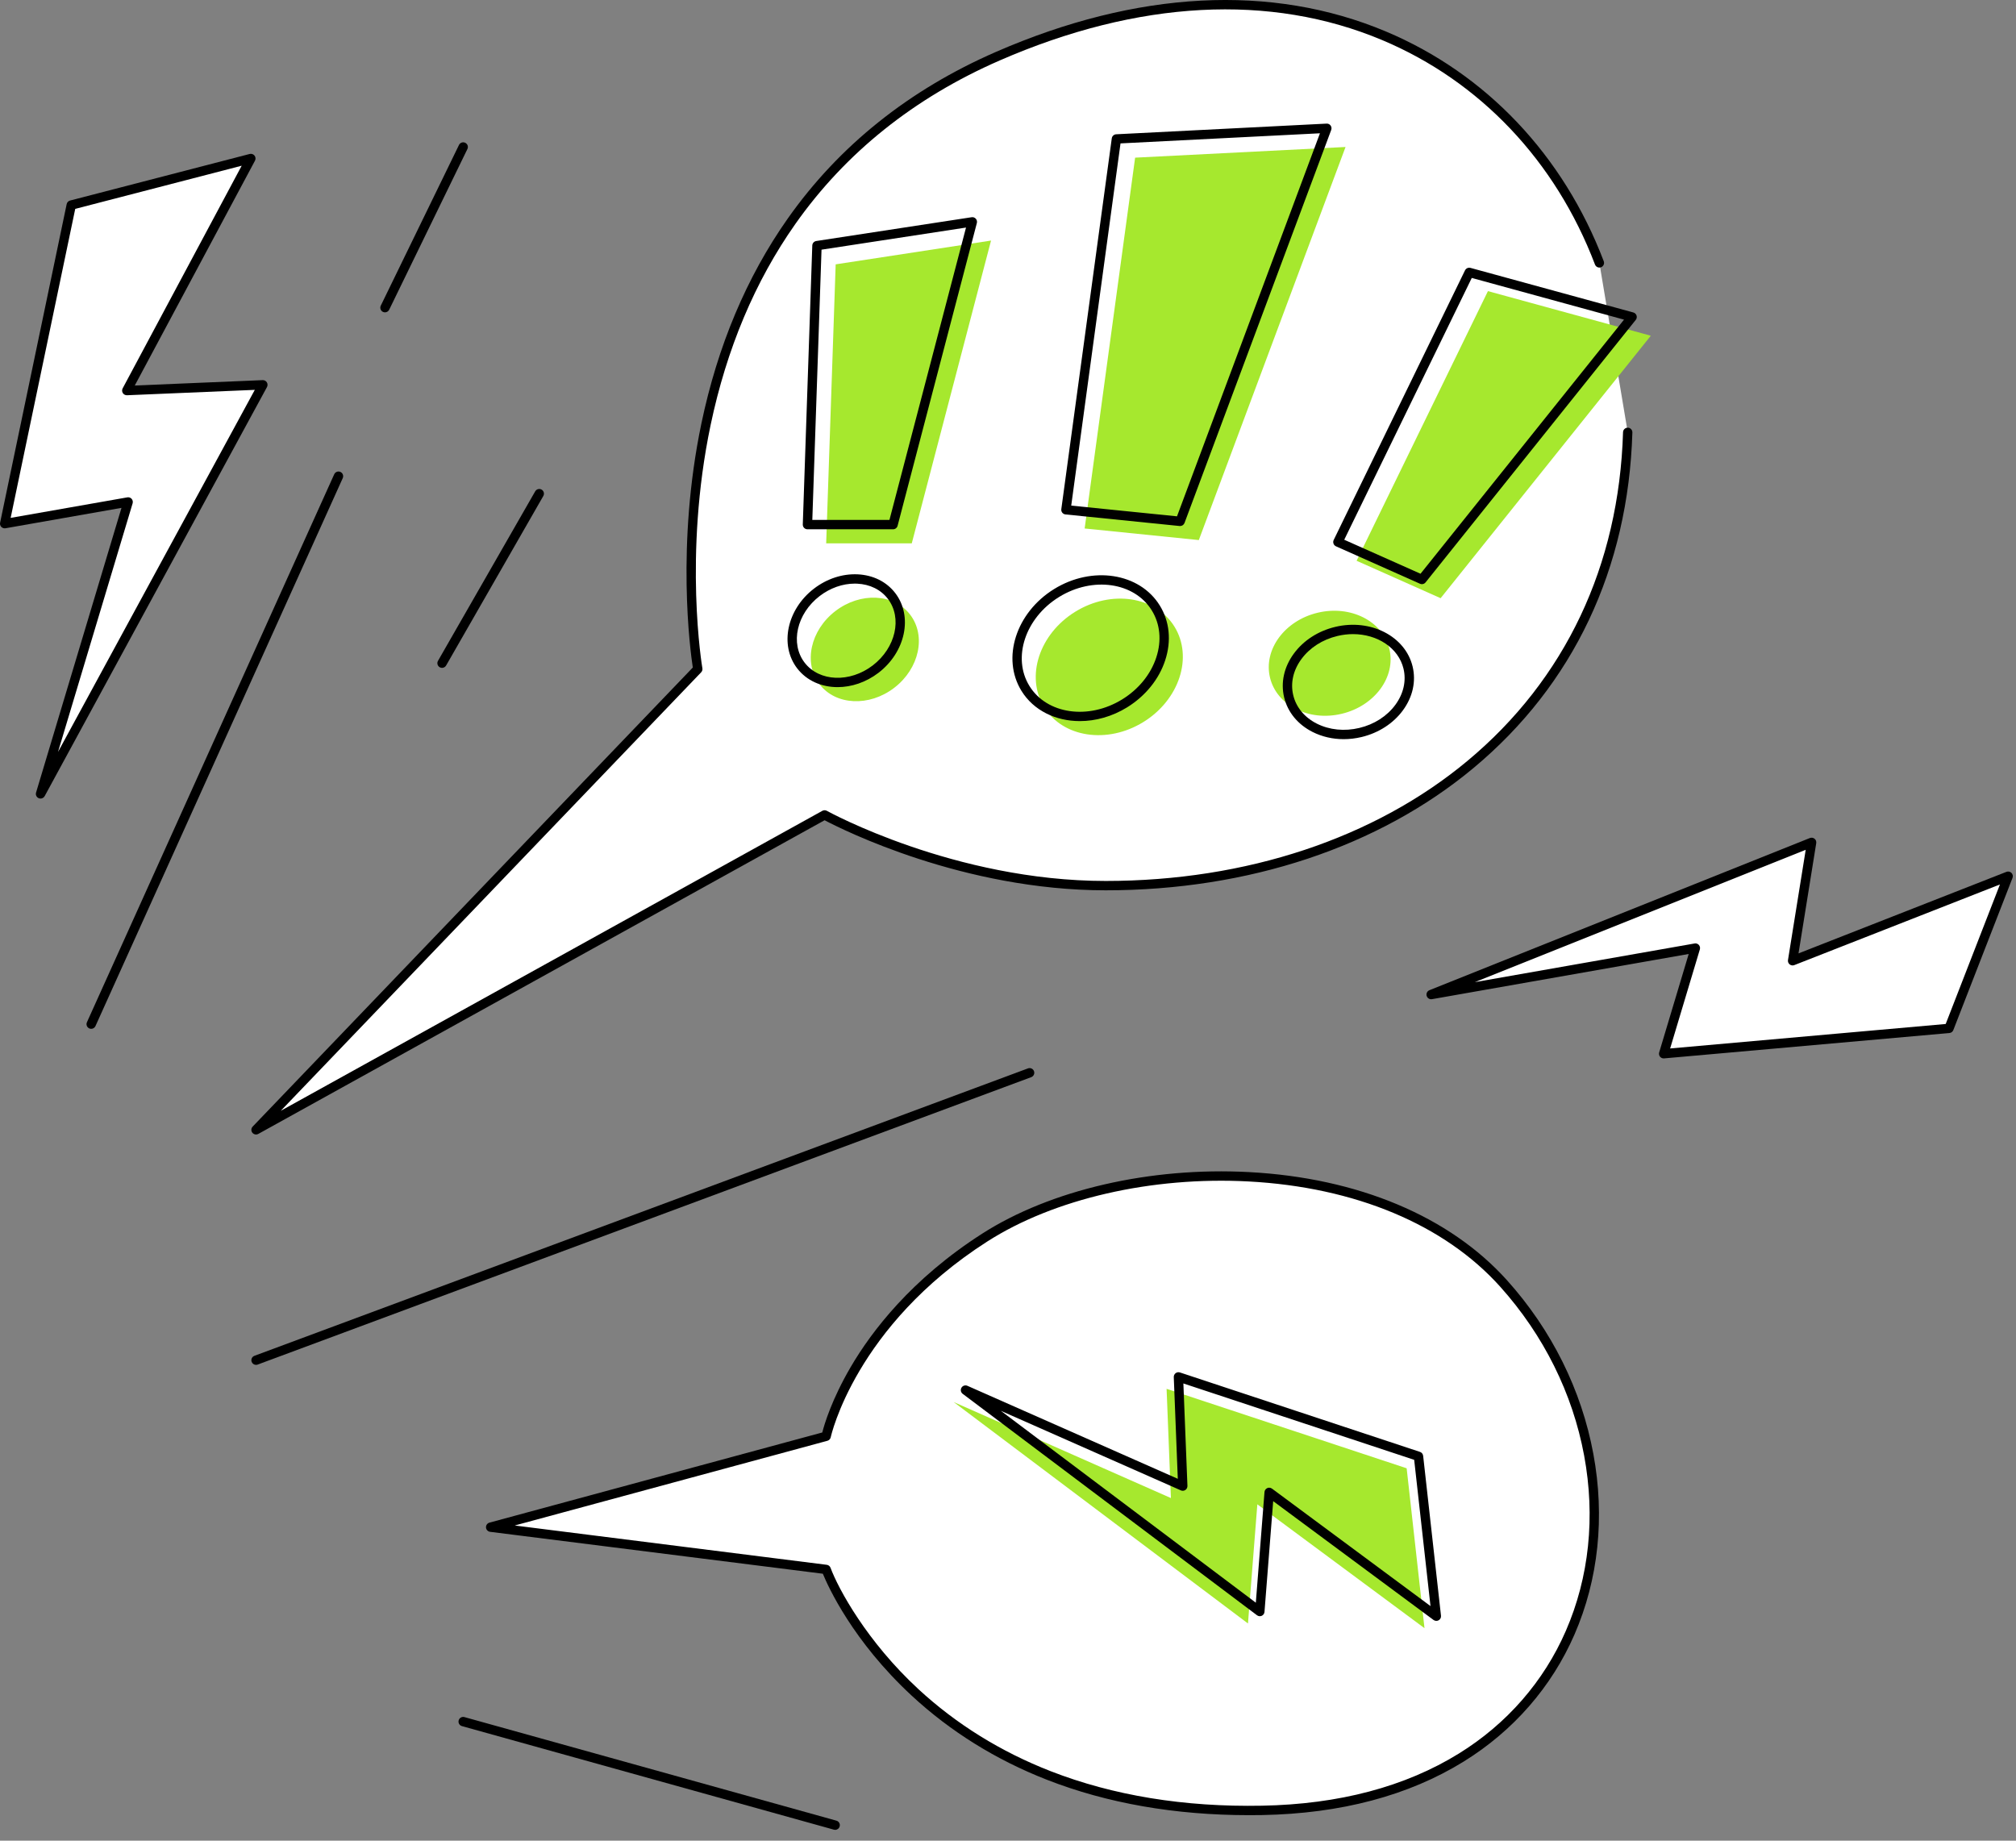 <?xml version="1.0" encoding="UTF-8"?> <svg xmlns="http://www.w3.org/2000/svg" width="138" height="126" viewBox="0 0 138 126" fill="none"><rect x="0" y="0" width="138" height="126" fill="#808080" stroke="none"/> <path d="M111.423 29.596C110.844 48.839 95.219 60.624 75.688 60.624C65.126 60.624 56.446 55.783 56.446 55.783L17.527 77.34L47.765 45.8C47.765 45.8 42.412 15.13 68.309 3.844C88.805 -5.087 104.226 4.196 109.481 17.996" fill="white"></path> <path d="M17.527 77.66C17.431 77.66 17.336 77.616 17.273 77.536C17.177 77.41 17.186 77.233 17.296 77.118L47.424 45.694C47.247 44.533 46.274 37.302 48.012 28.989C49.124 23.675 51.108 18.96 53.912 14.976C57.42 9.991 62.221 6.147 68.183 3.549C77.821 -0.651 87.048 -1.133 94.866 2.154C101.719 5.035 107.016 10.622 109.78 17.881C109.843 18.046 109.76 18.231 109.595 18.295C109.429 18.358 109.245 18.274 109.181 18.109C106.479 11.014 101.307 5.558 94.616 2.745C86.963 -0.473 77.91 0.009 68.436 4.137C62.587 6.687 57.88 10.454 54.441 15.335C51.688 19.244 49.738 23.875 48.642 29.099C46.773 38.016 48.066 45.668 48.08 45.745C48.098 45.845 48.066 45.949 47.995 46.022L19.221 76.036L56.29 55.504C56.387 55.45 56.504 55.45 56.601 55.504C56.687 55.551 65.335 60.304 75.687 60.304C85.298 60.304 94.094 57.383 100.456 52.08C107.145 46.504 110.826 38.725 111.101 29.585C111.106 29.409 111.255 29.272 111.43 29.276C111.607 29.281 111.745 29.428 111.74 29.605C111.46 38.933 107.699 46.875 100.865 52.572C94.388 57.971 85.445 60.944 75.685 60.944C65.938 60.944 57.681 56.798 56.446 56.148L17.682 77.62C17.633 77.647 17.579 77.66 17.527 77.66Z" fill="black"></path> <path d="M97.967 68.081L124.009 57.664L122.707 65.766L137.464 59.978L133.413 70.395L113.882 72.131L116.052 64.897L97.967 68.081Z" fill="white"></path> <path d="M113.882 72.451C113.786 72.451 113.695 72.409 113.633 72.334C113.567 72.252 113.544 72.141 113.575 72.039L115.596 65.302L98.022 68.396C97.859 68.425 97.703 68.325 97.658 68.168C97.613 68.01 97.695 67.844 97.848 67.782L123.89 57.365C123.998 57.323 124.12 57.341 124.209 57.413C124.299 57.484 124.344 57.6 124.326 57.714L123.112 65.263L137.346 59.68C137.465 59.634 137.598 59.662 137.689 59.752C137.779 59.841 137.807 59.976 137.761 60.095L133.71 70.512C133.667 70.626 133.562 70.704 133.44 70.714L113.909 72.45C113.901 72.451 113.891 72.451 113.882 72.451ZM116.052 64.577C116.143 64.577 116.23 64.616 116.292 64.685C116.366 64.768 116.391 64.883 116.359 64.99L114.325 71.77L133.188 70.094L136.901 60.543L122.825 66.064C122.718 66.107 122.597 66.088 122.507 66.016C122.417 65.944 122.374 65.829 122.392 65.716L123.605 58.172L100.959 67.23L115.997 64.584C116.015 64.578 116.034 64.577 116.052 64.577Z" fill="black"></path> <path d="M2.775 54.343L17.993 26.342L8.678 26.734L17.171 10.85L4.877 14.037L0.319 35.846L8.771 34.36L2.775 54.343Z" fill="white"></path> <path d="M2.775 54.664C2.734 54.664 2.692 54.656 2.652 54.639C2.501 54.577 2.421 54.409 2.469 54.251L8.316 34.765L0.376 36.161C0.271 36.179 0.164 36.144 0.09 36.069C0.016 35.992 -0.015 35.884 0.007 35.78L4.564 13.972C4.589 13.852 4.68 13.758 4.798 13.727L17.091 10.54C17.214 10.508 17.345 10.551 17.423 10.651C17.501 10.751 17.514 10.888 17.454 11L9.225 26.39L17.98 26.021C18.096 26.015 18.204 26.073 18.266 26.172C18.327 26.269 18.33 26.393 18.276 26.494L3.058 54.496C2.999 54.602 2.889 54.664 2.775 54.664ZM8.771 34.04C8.862 34.04 8.949 34.078 9.011 34.147C9.085 34.23 9.109 34.346 9.079 34.452L3.971 51.473L17.442 26.687L8.692 27.056C8.578 27.059 8.469 27.003 8.407 26.906C8.346 26.808 8.342 26.685 8.396 26.584L16.544 11.344L5.15 14.298L0.729 35.45L8.715 34.046C8.734 34.041 8.753 34.04 8.771 34.04Z" fill="black"></path> <path d="M33.586 104.539L56.553 107.433C56.553 107.433 62.811 124.36 86.393 123.926C109.975 123.491 114.713 100.995 102.932 87.864C94.526 78.496 76.662 78.786 67.403 84.718C58.144 90.65 56.553 98.317 56.553 98.317L33.586 104.539Z" fill="white"></path> <path d="M85.513 124.253C80.436 124.253 75.783 123.439 71.665 121.83C68.175 120.466 65.062 118.53 62.413 116.077C58.37 112.334 56.682 108.596 56.326 107.726L33.547 104.857C33.396 104.837 33.278 104.713 33.268 104.561C33.257 104.408 33.356 104.27 33.503 104.229L56.287 98.057C56.429 97.499 56.933 95.799 58.23 93.58C59.666 91.124 62.395 87.547 67.231 84.448C71.914 81.447 78.744 79.871 85.505 80.233C92.963 80.632 99.238 83.267 103.17 87.65C106.222 91.05 108.261 95.157 109.069 99.525C109.867 103.836 109.42 108.112 107.775 111.891C106.215 115.475 103.593 118.481 100.194 120.583C96.424 122.915 91.782 124.147 86.398 124.246C86.102 124.251 85.806 124.253 85.513 124.253ZM35.235 104.424L56.593 107.115C56.711 107.13 56.812 107.21 56.853 107.321C57.39 108.768 59.339 112.366 62.871 115.63C65.462 118.023 68.505 119.911 71.919 121.242C76.191 122.908 81.06 123.707 86.387 123.605C91.654 123.508 96.186 122.308 99.858 120.038C103.145 118.005 105.68 115.1 107.187 111.634C108.781 107.973 109.214 103.827 108.439 99.642C107.652 95.389 105.664 91.391 102.692 88.078C98.874 83.822 92.757 81.263 85.469 80.874C78.84 80.52 72.15 82.058 67.575 84.989C58.549 90.771 56.882 98.308 56.866 98.383C56.842 98.5 56.752 98.595 56.637 98.626L35.235 104.424Z" fill="black"></path> <path d="M57.204 18.095L56.554 37.192H62.413L67.839 16.467L57.204 18.095Z" fill="#A6E82E"></path> <path d="M61.213 47.082C62.926 45.767 63.414 43.526 62.301 42.075C61.188 40.625 58.897 40.515 57.184 41.829C55.47 43.144 54.983 45.385 56.095 46.836C57.208 48.286 59.499 48.396 61.213 47.082Z" fill="#A6E82E"></path> <path d="M77.702 10.792L74.247 36.176L82.062 36.969L92.106 10.062L77.702 10.792Z" fill="#A6E82E"></path> <path d="M78.265 49.426C80.729 47.905 81.683 44.982 80.395 42.896C79.108 40.811 76.067 40.354 73.603 41.875C71.139 43.396 70.185 46.319 71.473 48.405C72.76 50.49 75.801 50.947 78.265 49.426Z" fill="#A6E82E"></path> <path d="M101.853 19.928L92.863 38.386L98.614 40.948L113.002 22.981L101.853 19.928Z" fill="#A6E82E"></path> <path d="M91.849 48.86C94.105 48.319 95.564 46.333 95.106 44.423C94.649 42.513 92.448 41.403 90.192 41.944C87.935 42.484 86.476 44.471 86.934 46.381C87.392 48.291 89.592 49.401 91.849 48.86Z" fill="#A6E82E"></path> <path d="M61.132 36.231H55.273C55.186 36.231 55.102 36.196 55.042 36.134C54.982 36.071 54.95 35.987 54.953 35.901L55.603 16.804C55.608 16.65 55.722 16.522 55.875 16.498L66.51 14.87C66.616 14.853 66.724 14.891 66.797 14.972C66.87 15.053 66.895 15.163 66.868 15.268L61.442 35.993C61.405 36.133 61.278 36.231 61.132 36.231ZM55.605 35.591H60.885L66.126 15.577L56.235 17.091L55.605 35.591Z" fill="black"></path> <path d="M57.337 47.036C56.245 47.036 55.222 46.602 54.568 45.75C53.35 44.162 53.865 41.715 55.716 40.295C56.605 39.613 57.667 39.265 58.711 39.315C59.773 39.366 60.686 39.822 61.283 40.599C62.501 42.188 61.986 44.635 60.135 46.055C59.277 46.712 58.28 47.036 57.337 47.036ZM58.512 39.95C57.674 39.95 56.826 40.25 56.106 40.802C54.536 42.007 54.073 44.052 55.078 45.36C56.081 46.668 58.175 46.751 59.746 45.547C61.316 44.341 61.779 42.297 60.774 40.989C60.294 40.364 59.551 39.996 58.68 39.954C58.623 39.951 58.567 39.95 58.512 39.95Z" fill="black"></path> <path d="M80.781 36.008C80.771 36.008 80.759 36.008 80.749 36.007L72.934 35.214C72.848 35.205 72.769 35.162 72.715 35.094C72.661 35.026 72.638 34.939 72.649 34.853L76.104 9.469C76.125 9.316 76.251 9.2 76.405 9.192L90.809 8.462C90.918 8.456 91.02 8.505 91.083 8.593C91.147 8.68 91.162 8.792 91.125 8.894L81.082 35.801C81.034 35.926 80.914 36.008 80.781 36.008ZM73.328 34.61L80.569 35.344L90.354 9.124L76.702 9.816L73.328 34.61Z" fill="black"></path> <path d="M73.919 49.361C72.273 49.361 70.756 48.643 69.922 47.293C68.544 45.06 69.547 41.933 72.156 40.322C74.767 38.71 78.012 39.215 79.389 41.447C80.062 42.538 80.195 43.867 79.763 45.192C79.338 46.497 78.41 47.642 77.155 48.419C76.124 49.054 74.994 49.361 73.919 49.361ZM72.493 40.867C70.184 42.293 69.274 45.025 70.467 46.957C71.659 48.889 74.508 49.3 76.818 47.874C77.945 47.179 78.775 46.155 79.153 44.995C79.526 43.852 79.416 42.713 78.843 41.786C77.652 39.853 74.803 39.44 72.493 40.867Z" fill="black"></path> <path d="M97.333 39.987C97.29 39.987 97.245 39.978 97.202 39.959L91.452 37.397C91.373 37.361 91.311 37.296 91.282 37.214C91.252 37.132 91.256 37.042 91.294 36.964L100.284 18.506C100.352 18.368 100.509 18.297 100.657 18.337L111.806 21.39C111.909 21.418 111.993 21.497 112.026 21.6C112.059 21.702 112.039 21.815 111.971 21.898L97.583 39.867C97.521 39.945 97.428 39.987 97.333 39.987ZM92.016 36.947L97.238 39.274L111.168 21.88L100.746 19.026L92.016 36.947Z" fill="black"></path> <path d="M91.977 50.598C91.226 50.598 90.498 50.431 89.852 50.106C88.839 49.595 88.146 48.753 87.902 47.736C87.659 46.719 87.894 45.656 88.567 44.74C89.227 43.84 90.232 43.192 91.397 42.913C93.822 42.331 96.199 43.551 96.698 45.629C96.941 46.646 96.705 47.709 96.033 48.625C95.373 49.524 94.367 50.172 93.203 50.452C92.794 50.549 92.382 50.598 91.977 50.598ZM92.616 43.407C92.267 43.407 91.907 43.449 91.545 43.536C90.527 43.779 89.653 44.341 89.082 45.119C88.523 45.88 88.325 46.756 88.525 47.587C88.723 48.417 89.297 49.109 90.14 49.535C91.001 49.969 92.035 50.074 93.053 49.829C94.072 49.586 94.945 49.023 95.516 48.246C96.075 47.485 96.273 46.609 96.074 45.777C95.73 44.344 94.283 43.407 92.616 43.407Z" fill="black"></path> <path d="M17.527 93.429C17.396 93.429 17.275 93.35 17.227 93.22C17.166 93.055 17.25 92.87 17.416 92.809L70.368 73.134C70.533 73.073 70.718 73.157 70.779 73.323C70.841 73.488 70.756 73.672 70.591 73.734L17.638 93.409C17.601 93.423 17.564 93.429 17.527 93.429Z" fill="black"></path> <path d="M65.28 95.973L85.427 111.132L86.068 102.975L97.51 111.453L96.289 100.508L79.856 95.07L80.152 102.546L65.28 95.973Z" fill="#A6E82E"></path> <path d="M98.32 110.954C98.252 110.954 98.186 110.932 98.129 110.891L87.153 102.758L86.557 110.339C86.548 110.456 86.476 110.558 86.37 110.606C86.264 110.653 86.139 110.64 86.046 110.57L65.898 95.411C65.768 95.313 65.732 95.133 65.815 94.993C65.897 94.852 66.073 94.797 66.221 94.862L80.623 101.228L80.348 94.265C80.344 94.16 80.392 94.061 80.475 93.996C80.559 93.934 80.668 93.916 80.768 93.948L97.201 99.386C97.32 99.425 97.404 99.529 97.418 99.655L98.639 110.599C98.653 110.726 98.591 110.849 98.481 110.912C98.43 110.94 98.375 110.954 98.32 110.954ZM86.879 101.836C86.946 101.836 87.013 101.858 87.069 101.899L97.921 109.94L96.804 99.929L81.005 94.701L81.283 101.714C81.287 101.825 81.234 101.93 81.144 101.992C81.052 102.054 80.935 102.065 80.834 102.021L68.509 96.574L85.964 109.708L86.558 102.132C86.567 102.015 86.639 101.914 86.745 101.866C86.788 101.845 86.834 101.836 86.879 101.836Z" fill="black"></path> <path d="M6.243 70.426C6.2 70.426 6.155 70.417 6.111 70.398C5.95 70.325 5.878 70.135 5.951 69.974L22.878 32.465C22.951 32.304 23.141 32.232 23.302 32.305C23.463 32.378 23.535 32.568 23.462 32.729L6.535 70.238C6.481 70.356 6.365 70.426 6.243 70.426Z" fill="black"></path> <path d="M26.353 21.381C26.306 21.381 26.258 21.371 26.213 21.349C26.055 21.272 25.988 21.08 26.066 20.921L31.419 9.922C31.497 9.763 31.688 9.697 31.847 9.775C32.006 9.852 32.073 10.044 31.994 10.203L26.641 21.201C26.586 21.314 26.471 21.381 26.353 21.381Z" fill="black"></path> <path d="M30.259 45.717C30.205 45.717 30.15 45.703 30.1 45.675C29.947 45.586 29.894 45.392 29.981 45.238L36.636 33.633C36.724 33.48 36.919 33.427 37.073 33.514C37.227 33.603 37.279 33.797 37.192 33.951L30.537 45.556C30.478 45.66 30.369 45.717 30.259 45.717Z" fill="black"></path> <path d="M57.169 125.258C57.14 125.258 57.111 125.254 57.083 125.246L31.62 118.157C31.45 118.11 31.35 117.933 31.398 117.763C31.445 117.592 31.622 117.492 31.792 117.54L57.254 124.629C57.425 124.676 57.525 124.853 57.477 125.023C57.438 125.166 57.309 125.258 57.169 125.258Z" fill="black"></path> </svg> 